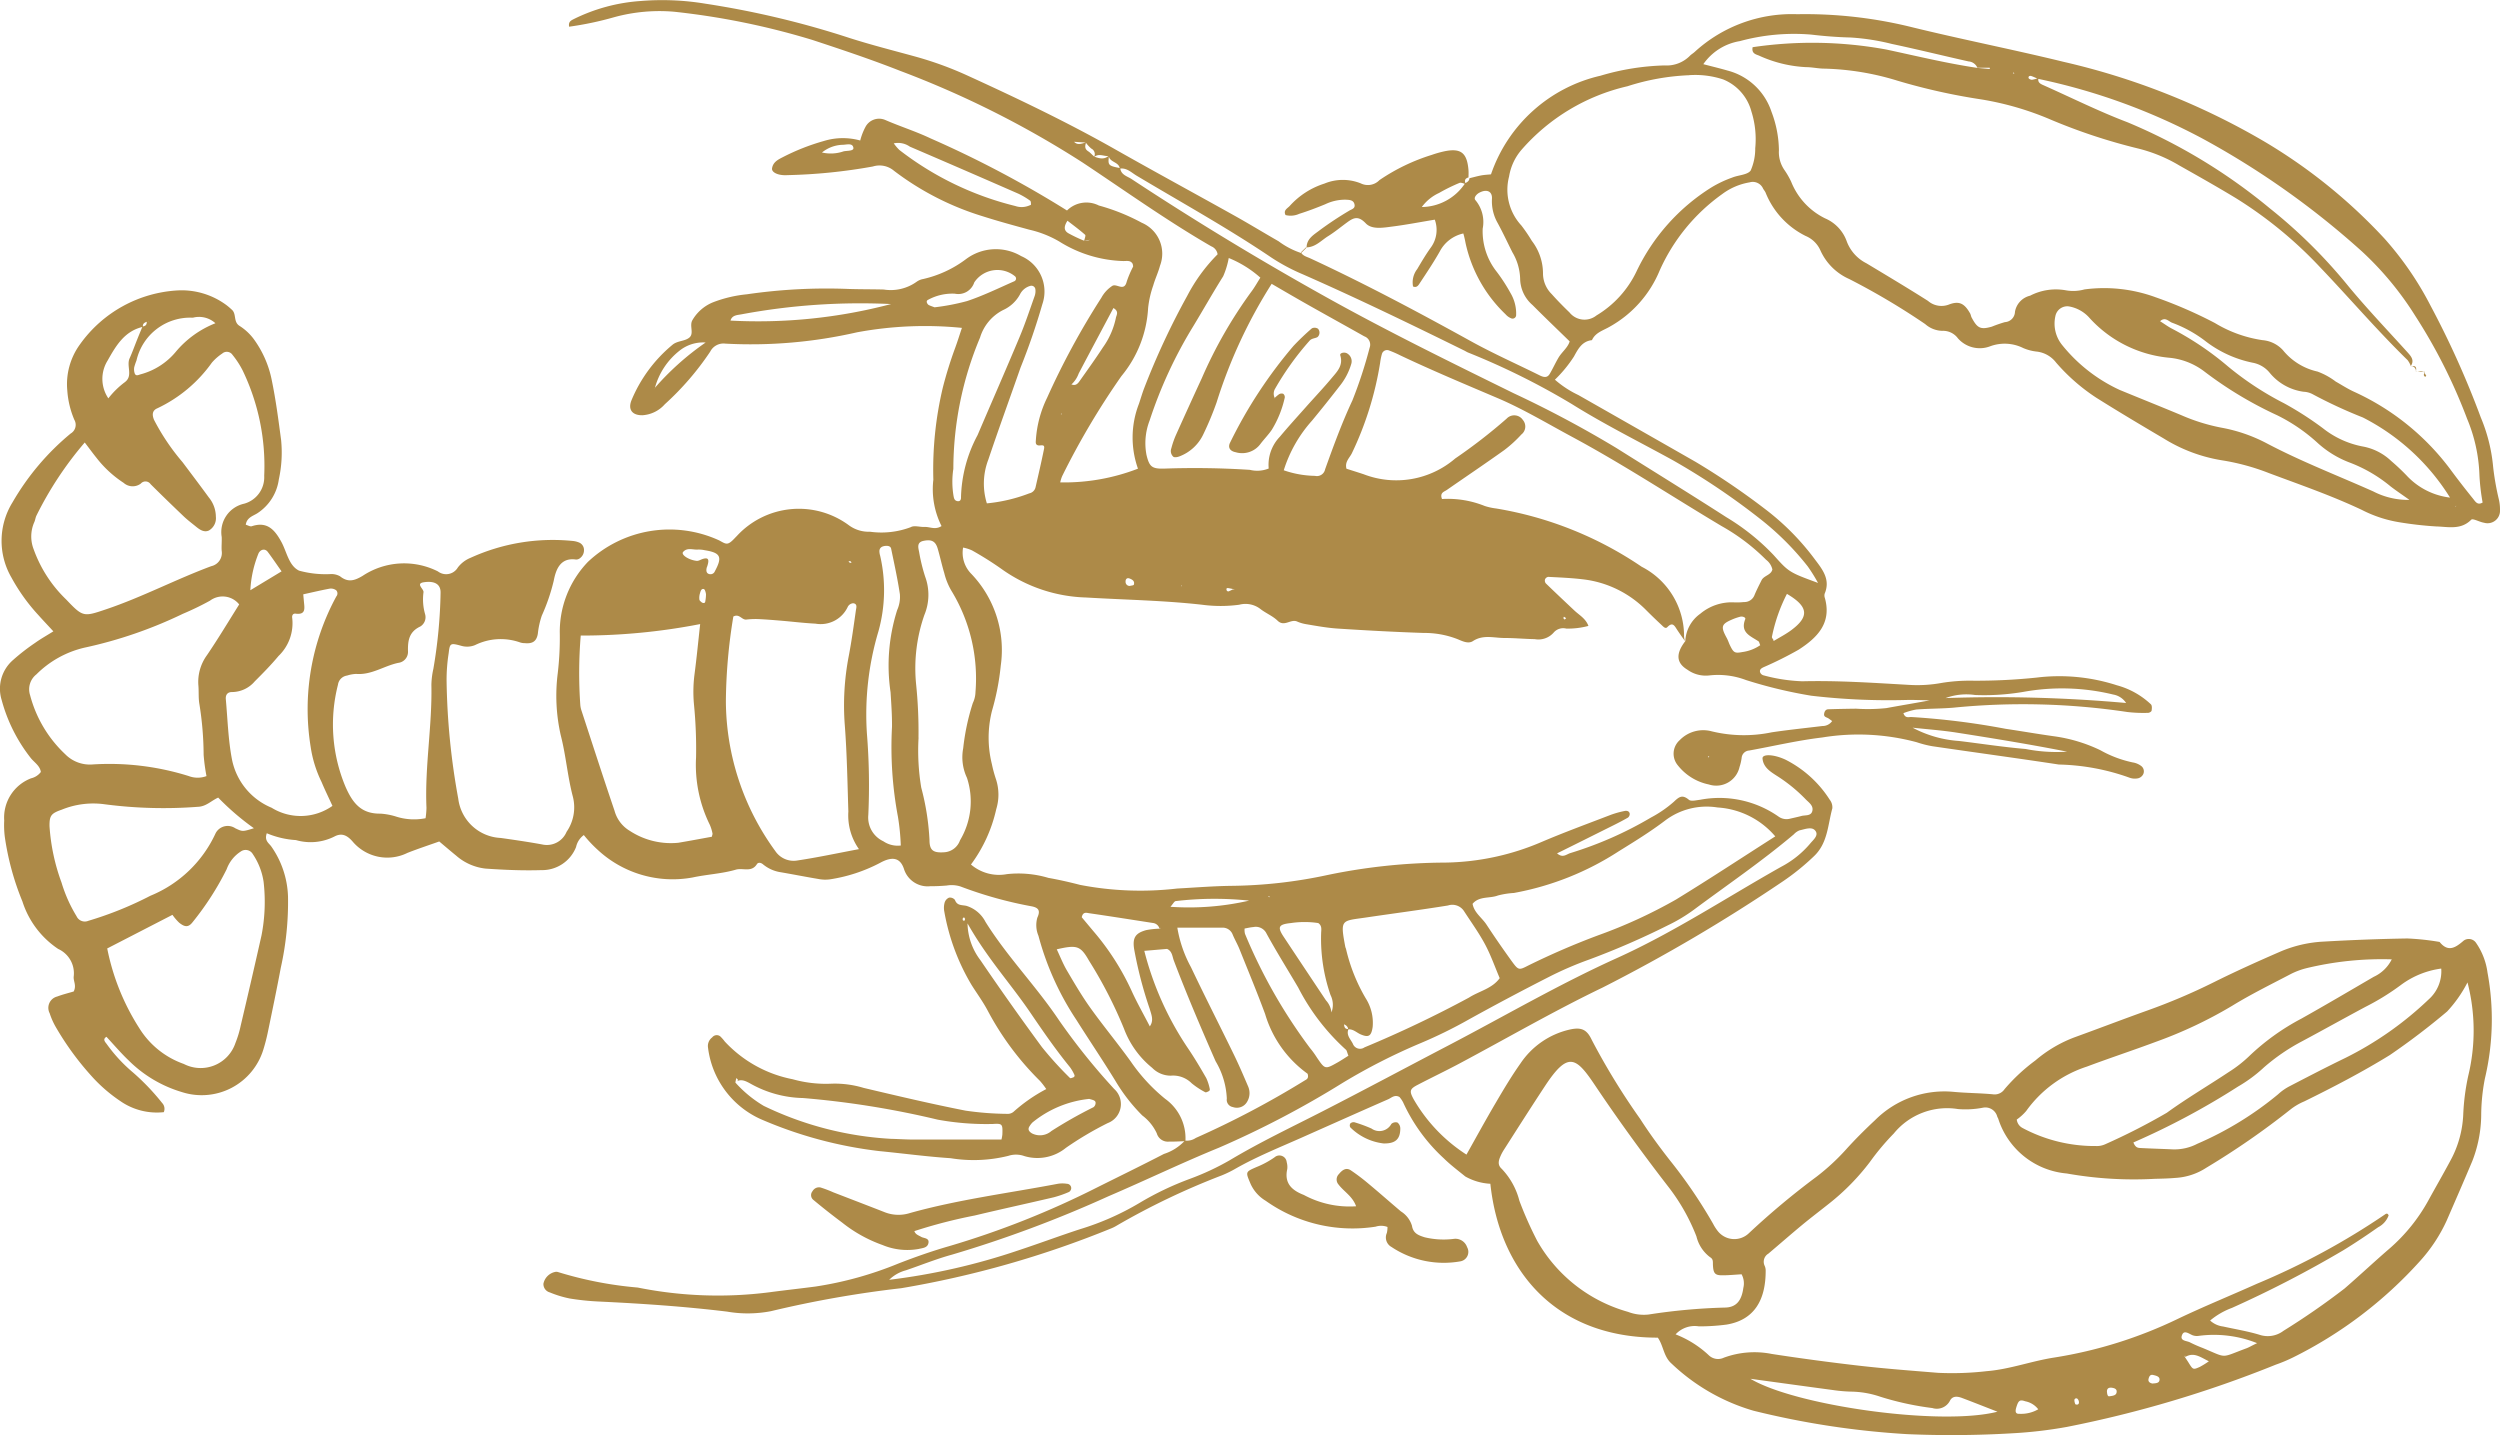<svg xmlns="http://www.w3.org/2000/svg" xmlns:xlink="http://www.w3.org/1999/xlink" width="93.61" height="53.74" viewBox="0 0 93.61 53.74">
  <defs>
    <clipPath id="clip-path">
      <rect id="Rectangle_8500" data-name="Rectangle 8500" width="53.74" height="93.61" fill="#ad8a48"/>
    </clipPath>
  </defs>
  <g id="Group_1331" data-name="Group 1331" transform="translate(93.61) rotate(90)">
    <g id="Group_1328" data-name="Group 1328" clip-path="url(#clip-path)">
      <path id="Path_8630" data-name="Path 8630" d="M42.73,49.223c.006.2.02.406.016.608a.431.431,0,0,1-.309.464,1.764,1.764,0,0,0-.669.543,6.593,6.593,0,0,1-1.3,1.009c-.766.47-1.512.974-2.272,1.454a10.628,10.628,0,0,1-3.156,1.425,1.026,1.026,0,0,1-.679.042c-.257-.119-.369-.053-.422.2a15.267,15.267,0,0,1-.746,2.678,1.093,1.093,0,0,0-.035.514c.016.2.028.4.024.605a.929.929,0,0,1-.655,1c-.425.146-.46.448-.221.886a5.95,5.95,0,0,1,.621,1.887,1.336,1.336,0,0,1-.015.432c-.081.486-.178.969-.26,1.455a1.358,1.358,0,0,1-.294.622c-.066.084-.069.179,0,.222.32.2.13.527.205.786.155.532.177,1.088.294,1.625a4.123,4.123,0,0,1-1.028,3.541,4.758,4.758,0,0,1-.561.528.744.744,0,0,0,.446.29,1.365,1.365,0,0,1,.867,1.3c.022.695-.009,1.393-.057,2.087a2,2,0,0,1-.483,1.1c-.162.2-.334.4-.533.637.138.386.271.793.428,1.191a1.7,1.7,0,0,1-.432,2.058c-.226.2-.329.4-.18.679a1.975,1.975,0,0,1,.132,1.438A3.312,3.312,0,0,1,31.2,83.62c.279.1.371-.08.492-.166a3.451,3.451,0,0,1,1.868-.628,11.294,11.294,0,0,1,2.676.27c.8.149,1.59.315,2.384.479a6.887,6.887,0,0,1,.673.172,2.414,2.414,0,0,1,1.6,3.048,4.739,4.739,0,0,1-1.188,2c-.277.291-.586.552-.883.829.092.154.194.048.266-.006a5.807,5.807,0,0,0,1.08-1,8.638,8.638,0,0,1,1.133-1.08.315.315,0,0,1,.343-.061,2.4,2.4,0,0,1-.418,1.632,5.756,5.756,0,0,1-.974,1.11A10.721,10.721,0,0,1,38.493,91.5a2.678,2.678,0,0,1-.552.25.437.437,0,0,1-.627-.281c-.08-.213-.134-.436-.189-.618-.222-.114-.383.014-.552,0a1,1,0,0,0-1.041.581,3.369,3.369,0,0,1-1.777,1.338,10.141,10.141,0,0,1-2.426.661,3.552,3.552,0,0,1-.608.021,1.572,1.572,0,0,1-1.578-1.006.643.643,0,0,0-.237-.366c-.24.035-.361.254-.537.389a6.04,6.04,0,0,1-2.162,1.08,1.422,1.422,0,0,1-1.5-.435,7.889,7.889,0,0,1-.638-.823c-.148-.207-.274-.432-.429-.679-.218.2-.406.38-.6.553a7.018,7.018,0,0,1-1.41,1.014,2.74,2.74,0,0,1-2.819-.037,9.5,9.5,0,0,1-2.578-2.178.376.376,0,0,0-.515-.137,3.388,3.388,0,0,1-1.093.263,2.529,2.529,0,0,1-1.724-.47,4.824,4.824,0,0,1-2.028-3.688,2.817,2.817,0,0,1,.551-1.8,2.41,2.41,0,0,1,.17-.2c.157-.186.456-.051.607-.289a2,2,0,0,1,.464-.511,3.887,3.887,0,0,1,1.581-.7c.736-.152,1.485-.249,2.231-.348a4.707,4.707,0,0,1,1.47.085,1.8,1.8,0,0,1,1.276.812c.1.161.157.388.425.426.02-.075.077-.163.056-.226-.19-.573.131-.856.575-1.1.377-.21.9-.28,1.088-.669a3.731,3.731,0,0,0,.128-1.2.658.658,0,0,1,.082-.332c.236-.295.175-.53-.012-.844a2.813,2.813,0,0,1-.17-2.822.507.507,0,0,0-.146-.747,1.137,1.137,0,0,1-.363-.478,7.425,7.425,0,0,1-.631-3.818.787.787,0,0,1,.062-.25.3.3,0,0,1,.274-.178.369.369,0,0,1,.3.138.236.236,0,0,1,.061.158c-.091.614.42.764.793.837a7.187,7.187,0,0,1,1.307.447,3.105,3.105,0,0,0,.676.148c.288.047.383.2.354.493a.546.546,0,0,1-.027.172,2.176,2.176,0,0,0,.1,1.687.779.779,0,0,1,.031.5c-.119.428-.106.442.274.487a6.455,6.455,0,0,0,1.038.078,26.378,26.378,0,0,0,4.408-.437,1.679,1.679,0,0,0,1.47-1.587c.073-.517.148-1.033.242-1.546a.8.8,0,0,0-.471-.923,1.614,1.614,0,0,0-1.31-.237c-.753.2-1.543.259-2.3.454a6.685,6.685,0,0,1-2.333.113,11.4,11.4,0,0,0-1.476-.076,3.778,3.778,0,0,1-2.691-1.055,4.453,4.453,0,0,1-.8-4.918c.147-.266.2-.312-.1-.591-.021-.02-.042-.04-.062-.061a3.153,3.153,0,0,1-.414-4.19,1.249,1.249,0,0,0,.249-.8,3.109,3.109,0,0,0-.171-1.527c-.075-.129,0-.341-.008-.514-.01-.2.121-.4-.033-.638a3.075,3.075,0,0,1-1.734.307,13.307,13.307,0,0,1-3.451-.355,15.235,15.235,0,0,1-1.491-.464c-.238-.088-.481-.162-.745-.251a13.952,13.952,0,0,0,.166,3.928,17.814,17.814,0,0,1,.424,4.927.557.557,0,0,0,.3.57,10.6,10.6,0,0,1,1.97,1.7,1.217,1.217,0,0,1,.411.837c.007.369-.2.552-.554.413a5.355,5.355,0,0,1-2.079-1.532c-.159-.184-.132-.456-.268-.629-.156-.2-.442,0-.656-.121a1.572,1.572,0,0,1-.671-.772,4.771,4.771,0,0,1-.3-1.266,20.687,20.687,0,0,1-.2-3.821c.014-.435.009-.871.021-1.306a1.669,1.669,0,0,0-.293-1.236.6.6,0,0,1-.1-.24A4.217,4.217,0,0,0,9.7,57.435a1.864,1.864,0,0,1-.111-2.061,1.444,1.444,0,0,1,1.8-.794,24.66,24.66,0,0,1,2.381.819c1.146.4,2.29.818,3.442,1.205a2.505,2.505,0,0,0,1.636.054,5.984,5.984,0,0,0-.375-1.589.3.3,0,0,0-.231-.235c-.479-.109-.958-.222-1.44-.318-.186-.037-.11.12-.124.212-.019.118-.122.1-.2.095a4.223,4.223,0,0,1-1.587-.422,28.626,28.626,0,0,1-3.743-2.031,1.239,1.239,0,0,1-.444-.409c-.1-.166.232-.445-.159-.54a3.8,3.8,0,0,1-.557-.237c-.023-.009-.056.006-.1.011-.157.078-.108.239-.114.37a4.76,4.76,0,0,1-.733,2.385A3.959,3.959,0,0,0,8.6,55.07c-.16.586-.32,1.174-.505,1.753a10.574,10.574,0,0,1-1.7,3.312.839.839,0,0,0-.161.791,20.386,20.386,0,0,1,.324,3.2c.023.357-.11.6-.255.575-.234-.036-.327-.225-.417-.4a8.209,8.209,0,0,1-.605-1.534,2.427,2.427,0,0,1-.02-1.367,2.272,2.272,0,0,1-.506-.195.578.578,0,0,1-.26-.748c.242-.558.426-1.143.687-1.692a39.834,39.834,0,0,1,2.7-5.108,1.031,1.031,0,0,1-.187-1.192,7.592,7.592,0,0,1,.647-1.61,1.257,1.257,0,0,1,1.608-.68c.251.066.489.182.739.253a3.7,3.7,0,0,0,.846.192,4.367,4.367,0,0,1,2.548,1,28.621,28.621,0,0,0,3.736,2.214,1.227,1.227,0,0,0,.244.077A7.658,7.658,0,0,0,17.549,51a3.486,3.486,0,0,1-2.427-.036c-.192-.065-.388-.121-.577-.193a27.769,27.769,0,0,1-3.464-1.614,6.369,6.369,0,0,1-1.559-1.139.384.384,0,0,0-.3.24c-.96,1.66-2.076,3.218-3.135,4.813A36.221,36.221,0,0,0,2.655,59.9c-.425,1.078-.793,2.179-1.156,3.28a27.906,27.906,0,0,0-1.06,5.191,6.413,6.413,0,0,0,.205,2.242A12.288,12.288,0,0,1,1,72.3c-.188.033-.232-.072-.285-.173a6.666,6.666,0,0,1-.677-2.5,9.885,9.885,0,0,1,.1-2.428,33.683,33.683,0,0,1,1.288-5.409c.255-.8.462-1.616.685-2.427a13.017,13.017,0,0,1,.71-1.961c.868-1.9,1.767-3.783,2.8-5.6.829-1.464,1.631-2.943,2.452-4.412.311-.557.643-1.1.961-1.655a2.966,2.966,0,0,0,.44-.843l-.028.009c.141-.077.169-.228.229-.356.951-2.05,2.013-4.042,3.106-6.02.461-.835.849-1.71,1.274-2.566.071-.143.106-.279-.052-.375-.2-.119-.41-.212-.608-.329-.217-.128-.377-.351-.612-.42-.473.485-.91.943-1.36,1.39a1.328,1.328,0,0,1-.993.465,2.043,2.043,0,0,0-.987.292c-.363.181-.73.353-1.086.546a1.647,1.647,0,0,1-.912.217c-.286-.018-.382.2-.221.488.053.094.19.216.279.124a1.276,1.276,0,0,1,1.058-.265,2.438,2.438,0,0,0,1.616-.526,6.444,6.444,0,0,1,.8-.518,1.505,1.505,0,0,1,.832-.208.133.133,0,0,1,.109.188.554.554,0,0,1-.15.208,5.214,5.214,0,0,1-2.679,1.5,3.444,3.444,0,0,0-.347.081,1.314,1.314,0,0,0,.674.882c.4.226.787.485,1.173.74.081.053.2.113.138.261a.814.814,0,0,1-.651-.156c-.274-.162-.549-.324-.806-.509a1.118,1.118,0,0,0-1.045-.149c.091.551.19,1.061.256,1.576.044.344.126.774-.116,1.006-.3.285-.213.462-.034.706s.357.459.508.7c.162.265.425.483.424.832l.01-.02c-.344,0-.491-.287-.659-.5A12.965,12.965,0,0,1,7.895,43.1c-.059-.094-.082-.234-.227-.211-.189.031-.184.205-.191.341a1.722,1.722,0,0,0,.17.756c.133.321.256.646.36.977a.776.776,0,0,1,.046.511c-.18.093-.249-.071-.341-.156a2.948,2.948,0,0,1-.838-1.3,1.8,1.8,0,0,1-.008-1.36.6.6,0,0,0-.122-.7A7.326,7.326,0,0,1,5.8,40a4,4,0,0,1-.14-.5c-.117-.6.07-.827.724-.877.086-.006.173,0,.26,0,.038.139.125.163.247.1-.016.081-.068.178-.041.241a6.621,6.621,0,0,0,.376.763,1.651,1.651,0,0,0,.526.645,1.971,1.971,0,0,0-.889-1.621c-.043-.078-.083-.158-.19-.162-.032-.139-.072-.277-.1-.417s-.032-.274-.045-.391a5.674,5.674,0,0,1-3.693-4.1,9.2,9.2,0,0,1-.385-2.4,1.223,1.223,0,0,0-.353-.94c-.063-.059-.105-.139-.165-.2a5.39,5.39,0,0,1-1.4-3.828A16.619,16.619,0,0,1,1,22.093c.472-1.913.849-3.85,1.318-5.763A26.6,26.6,0,0,1,5.289,8.842,20.071,20.071,0,0,1,8.939,4.32a12.047,12.047,0,0,1,2.5-1.716A33.848,33.848,0,0,1,15.637.717a6.2,6.2,0,0,1,1.845-.46,9.991,9.991,0,0,0,1.2-.21A1.651,1.651,0,0,1,19.1,0,.467.467,0,0,1,19.573.6c-.025.166-.173.418-.113.477.395.391.263.869.252,1.314a13.343,13.343,0,0,1-.157,1.38,4.726,4.726,0,0,1-.461,1.4c-.534,1.129-.941,2.308-1.377,3.475a8.414,8.414,0,0,0-.48,1.759,5.906,5.906,0,0,1-.818,2.186c-.5.848-1.007,1.7-1.53,2.531a7.166,7.166,0,0,1-1.313,1.5,1.067,1.067,0,0,0-.412.731,1.732,1.732,0,0,1-.132.5,1.563,1.563,0,0,0-.063,1.244,1.088,1.088,0,0,1-.3,1.2.691.691,0,0,0-.281.591,1,1,0,0,1-.254.636,26.436,26.436,0,0,0-1.685,2.841,2.123,2.123,0,0,1-1.076,1.083A1.044,1.044,0,0,0,8.835,26a3.094,3.094,0,0,1-1.624,1.5c-.053.023-.1.066-.147.092a.422.422,0,0,0-.236.505,2.365,2.365,0,0,0,.441,1.029,7.03,7.03,0,0,0,2.861,2.34,4.273,4.273,0,0,1,2.1,1.865c.144.243.216.539.507.67.04.372.334.521.611.673a4.85,4.85,0,0,1,.869.714,3.78,3.78,0,0,0,.576-.88q1.247-2.193,2.5-4.386a27.382,27.382,0,0,1,1.758-2.591,9.378,9.378,0,0,1,1.913-1.891c.372-.283.749-.573,1.267-.352a.285.285,0,0,0,.169-.011c.941-.258,1.485.3,1.926.983a13.689,13.689,0,0,1,.66,1.322c.038.076.091.161.2.117a.188.188,0,0,0,.1-.117,6.387,6.387,0,0,0,.224-1.459c-.033-1.336.059-2.667.135-4a5.027,5.027,0,0,0-.073-1.212,6.423,6.423,0,0,1-.084-1.125,21.746,21.746,0,0,0-.116-2.432,6.991,6.991,0,0,1,.288-3.009,2.994,2.994,0,0,1,.715-1.276c.046-.044.159-.036.236-.023.035.006.081.085.081.13a5.114,5.114,0,0,1-.032.781,26.325,26.325,0,0,0-.162,6.507c.039.462.033.928.069,1.391a2.517,2.517,0,0,0,.137.484c.2-.068.142-.2.144-.289a27.984,27.984,0,0,1,.441-3.537c.09-.6.194-1.2.279-1.806a5.8,5.8,0,0,1,.522-1.741,4.243,4.243,0,0,0,.458-1.213.711.711,0,0,1,.132-.316.251.251,0,0,1,.313-.076.3.3,0,0,1,.148.183.588.588,0,0,1-.025.34,8.327,8.327,0,0,0-.489,2.635c-.24,1.576-.453,3.156-.685,4.733a3.879,3.879,0,0,1-.15.589,8.4,8.4,0,0,0-.178,3.537c.109.919.324,1.826.489,2.739a.3.3,0,0,0,.278.279,1.888,1.888,0,0,1,.338.079.893.893,0,0,1,.655,1.148,1.987,1.987,0,0,1-.716,1.162.678.678,0,0,1-.941-.067,1.227,1.227,0,0,1-.332-1.206,5.1,5.1,0,0,0,.036-2.241c-.094-.631-.159-1.266-.236-1.9a.435.435,0,0,0-.186-.364c-.033.046-.068.091-.1.139-.044.068-.049.179-.168.162-.088-.013-.17-.054-.173-.157-.011-.347-.018-.695-.022-1.042a6.755,6.755,0,0,0-.021-1.128c-.1-.539-.187-1.078-.291-1.627-.005.29-.02.58-.014.87a24.937,24.937,0,0,1-.159,3.562,17.364,17.364,0,0,1-.588,2.449A2.943,2.943,0,0,0,25.29,29.6a1.171,1.171,0,0,1-.213.826c-.253.42-.6.443-1.071.079a1.326,1.326,0,0,1-1.023-.558,1.834,1.834,0,0,1-.427-1.288,2.414,2.414,0,0,0-.013-.348.405.405,0,0,0-.27-.4c-.185-.078-.365-.17-.545-.26s-.192-.357-.405-.406a.627.627,0,0,0-.364.237A7.57,7.57,0,0,0,19.7,29.144c-1.115,1.869-2.314,3.687-3.345,5.605-.494.919-1.036,1.819-1.444,2.775-.523,1.227-1.036,2.457-1.608,3.662a3.918,3.918,0,0,0-.175.4.2.2,0,0,0,.124.279,2.265,2.265,0,0,0,.339.068,12.313,12.313,0,0,1,3.385,1.06c.174.087.317.269.575.2.066-.205.134-.425.206-.642a3.39,3.39,0,0,0-.59-3.431,20.166,20.166,0,0,0-1.491-1.924.389.389,0,0,1,.05-.609.377.377,0,0,1,.543.057,4.72,4.72,0,0,1,.585.641c.506.708.992,1.431,1.488,2.145.072.1.1.278.343.186a3.7,3.7,0,0,1,.261-1.6,2.23,2.23,0,0,0,.093-.424,13.654,13.654,0,0,1,2.182-5.452,2.912,2.912,0,0,1,2.617-1.588.691.691,0,0,0,.17-.037c-.141.1-.28.2-.424.295s-.314.166-.1.37c.076.073-.03.158-.085.218-.177.191-.359.379-.544.564a3.968,3.968,0,0,0-1.163,2.378c-.052.431-.069.866-.092,1.3a.162.162,0,0,0,.093.118.169.169,0,0,0,.149-.028c.343-.353.68-.712,1.018-1.071.174-.185.3-.425.577-.526a2.949,2.949,0,0,1,.1.829.47.47,0,0,0,.151.474.759.759,0,0,1,.244.707c-.006.377-.043.754-.043,1.131,0,.4-.136.8.116,1.184.116.177,0,.4-.076.584A3.415,3.415,0,0,0,23.7,40.3c-.035,1.072-.094,2.144-.163,3.215-.026.4-.1.8-.167,1.2a1.392,1.392,0,0,1-.1.331c-.1.237.215.474-.029.726-.178.184-.28.441-.44.646a.913.913,0,0,0-.157.791,5.255,5.255,0,0,1,0,1.389c-.163,1.443-.184,2.895-.271,4.342A5.714,5.714,0,0,1,21.3,56.116a12.555,12.555,0,0,0-.692,1.1,1.521,1.521,0,0,0-.105.332,1.122,1.122,0,0,0,.988-.311,4.127,4.127,0,0,1,3.428-1.1,9.338,9.338,0,0,1,1.7.33,4.089,4.089,0,0,0,1.98.006,4.959,4.959,0,0,0,.587-.159,1.852,1.852,0,0,1,1.11-.008,5.476,5.476,0,0,1,2.075.947,1.613,1.613,0,0,0,.36-1.347,3.917,3.917,0,0,1,.14-1.55c.071-.4.162-.8.263-1.189a11.909,11.909,0,0,0,.136-3.637c-.036-.666-.09-1.332-.1-2a17.888,17.888,0,0,0-.406-3.627,22.04,22.04,0,0,1-.465-4.4,9.468,9.468,0,0,0-.779-3.632c-.363-.853-.682-1.725-1.015-2.591a3.446,3.446,0,0,1-.138-.5c-.018-.081,0-.176.1-.193a.175.175,0,0,1,.147.065c.1.174.194.354.284.535.349.7.7,1.4,1.055,2.12.191-.216.031-.355-.011-.5a13.9,13.9,0,0,0-1.331-3.017,4.387,4.387,0,0,0-.59-.856c-.19-.2-.277-.321-.074-.563.068-.082.016-.277,0-.417A3.859,3.859,0,0,1,30.586,27a.509.509,0,0,0,.07-.411c-.033-.141-.063-.284-.1-.423-.045-.155.015-.384-.213-.422-.191-.031-.3.147-.423.263a5.859,5.859,0,0,0-.875,1.079c-.152.236-.316.5-.643.528-.174.015-.166-.41.042-.858a4.223,4.223,0,0,1,1.5-1.658A.46.46,0,0,1,30.267,25c.627.173,1.319.169,1.812.708a8.811,8.811,0,0,1,.927,1.15A62.858,62.858,0,0,1,36.977,33.6c.879,1.828,1.9,3.586,2.855,5.379.272.512.522,1.036.79,1.55.156.3.234.315.543.146A6.066,6.066,0,0,0,43.233,38.7c-.649-.365-1.3-.72-1.945-1.1-.5-.293-1-.591-1.472-.925a3.031,3.031,0,0,1-1.26-1.819c-.105-.45-.018-.662.386-.85A25.622,25.622,0,0,0,41.9,32.193c.537-.344,1.053-.724,1.555-1.117a18.4,18.4,0,0,1,2.372-1.613,1.668,1.668,0,0,0,.29-.19.788.788,0,0,0,.056-1.152,29.055,29.055,0,0,1-2.119-2.538,8.184,8.184,0,0,0-1-1.084c-.388-.349-.758-.721-1.112-1.1a3.669,3.669,0,0,1-1.059-2.935c.046-.487.046-.979.091-1.467a.446.446,0,0,0-.191-.445A6.849,6.849,0,0,1,39.71,17.4a4.921,4.921,0,0,1-.878-1.493c-.326-.9-.669-1.792-.991-2.693a22.669,22.669,0,0,0-1.053-2.48c-.414-.83-.795-1.676-1.164-2.527a4.7,4.7,0,0,1-.367-1.606c-.06-1.043-.1-2.087-.117-3.131a9.524,9.524,0,0,1,.13-1.208c.41-.33.2-.612-.055-.91A.328.328,0,0,1,35.3.9,2.534,2.534,0,0,1,36.422.467a9.6,9.6,0,0,1,3.969.1,7.345,7.345,0,0,0,1.379.137,4.853,4.853,0,0,1,1.7.331c.748.314,1.491.639,2.235.962a5.91,5.91,0,0,1,1.516,1,15.87,15.87,0,0,1,3.607,4.753A5.823,5.823,0,0,1,51.1,8.4a43.136,43.136,0,0,1,2.33,7.82,16.523,16.523,0,0,1,.24,2.072A38.363,38.363,0,0,1,53.7,22.2a31.524,31.524,0,0,1-.877,5.753,7.477,7.477,0,0,1-1.761,3.063c-.265.307-.676.305-.975.519.005,3.8-2.48,5.921-5.762,6.27a2.123,2.123,0,0,1-.274.94c-.22.27-.43.551-.675.8a6.519,6.519,0,0,1-2.1,1.527,1.043,1.043,0,0,0-.2.136c-.1.177.029.3.082.416.476,1.088.961,2.171,1.443,3.256.365.821.7,1.655,1.143,2.44a4.084,4.084,0,0,1,.269.546,27.268,27.268,0,0,0,1.872,3.918,1.444,1.444,0,0,1,.117.233,37.092,37.092,0,0,1,2.233,7.844,40.9,40.9,0,0,0,.86,4.879,4.544,4.544,0,0,1,.017,1.647c-.192,1.583-.3,3.173-.376,4.766a9.476,9.476,0,0,1-.115,1.124,4.016,4.016,0,0,1-.228.746.324.324,0,0,1-.325.239.565.565,0,0,1-.447-.468.248.248,0,0,1,.012-.086,14.174,14.174,0,0,0,.578-2.978,15.192,15.192,0,0,0,.176-4.938c-.077-.575-.139-1.151-.215-1.726a13.442,13.442,0,0,0-.859-3.092c-.241-.621-.464-1.251-.648-1.89a32.764,32.764,0,0,0-2.21-5.569c-.414-.83-.821-1.664-1.247-2.488a1.827,1.827,0,0,0-.5-.785.6.6,0,0,0-.1-.41,34.18,34.18,0,0,0-2.148-4.072c-.042-.069-.072-.167-.254-.112a4.242,4.242,0,0,1-2.237,1.591c-.813.3-1.616.634-2.422.957-.188.075-.364.179-.551.257a.4.4,0,0,0-.26.406c0,.548,0,1.1,0,1.667a4.675,4.675,0,0,0,1.48-.511c1.1-.522,2.182-1.076,3.276-1.608.39-.19.789-.361,1.187-.531a.626.626,0,0,1,.584.042.44.44,0,0,1,.19.527.275.275,0,0,1-.316.228,2.973,2.973,0,0,0-1.4.42c-1.246.547-2.5,1.082-3.769,1.564-.152.058-.352.059-.437.254.024.279.048.562.073.852a11.657,11.657,0,0,0,3.653-1.639c.359-.243.733-.465,1.11-.681a1.8,1.8,0,0,1,.411-.132.082.082,0,0,1,.073.024c.024.046.063.115.046.146a2.871,2.871,0,0,1-.334.507.982.982,0,0,0-.286.78.971.971,0,0,1-.293.7,3.433,3.433,0,0,1-1.465,1.055,16.465,16.465,0,0,0-2.546,1.309c-.563.321-.6.45-.427,1.209.266-.126.537-.231.785-.376.474-.278.951-.557,1.4-.877.684-.489,1.332-1.027,2.015-1.518a6.643,6.643,0,0,0,1.4-1.29,1.815,1.815,0,0,1,1.571-.758M12.039,88.093c.036.094.073.186.2.165.156.692.713,1.013,1.261,1.322a1.3,1.3,0,0,0,1.416-.027,3.235,3.235,0,0,1-.608-.62c-.237-.315-.6-.047-.89-.176-.236-.106-.481-.193-.722-.29-.158-.063-.315-.129-.472-.194-.011-.141-.1-.173-.22-.151l-.06-.036c.016-.016.033-.046.049-.045.116,0-.029-.041.043.051M38.346,43.316c-.012.054-.035.055-.066,0a.343.343,0,0,1,.041-.028c.107-.012.221-.016.208-.173.229.1.381-.078.556-.162a.287.287,0,0,0,.133-.434,43.063,43.063,0,0,0-1.864-3.914c-.245-.382-.332-.864-.728-1.15-.423.18-.861.332-1.265.548-.432.231-.832.521-1.244.788a.521.521,0,0,0-.212.6c.166,1.028.3,2.061.453,3.091.131.9.051.952,1.095.755.028-.005.054-.022.082-.028a6.563,6.563,0,0,0,1.844-.736,1.712,1.712,0,0,1,1.075-.261c.336.05.406.144.28.444-.066.157-.209.283-.19.474-.114.008-.164.087-.2.181M18.88,1.639c.007-.061.055-.068.061-.011.011.114.057-.032-.044.029l-.242.2a8.255,8.255,0,0,0-3.023,3.278,17.711,17.711,0,0,1-.875,1.887.787.787,0,0,0-.088.331,1.983,1.983,0,0,1-.7,1.262,1.073,1.073,0,0,0-.388.648,4.3,4.3,0,0,1-.834,1.8,4.737,4.737,0,0,0-.663,1.216c-.045.123-.234.257-.056.449.1-.161.205-.3.283-.453a11.306,11.306,0,0,1,1.406-2.085,11.469,11.469,0,0,0,1.381-2.1,12.285,12.285,0,0,1,.938-1.46,3.426,3.426,0,0,0,.681-1.484,2.084,2.084,0,0,1,.542-1.07c.171-.2.348-.389.536-.57a2.646,2.646,0,0,0,.84-1.662l.244-.2m3.1,47.7c0,.025.035.147-.037.019.066,0,.048.042.025.024-.089-.073-.026.067.012-.043M5.285,53.413c.179-.14.085-.309.05-.471.127.044.241.062.332-.081.053-.085.14-.149.2-.23.068-.19.12-.379-.047-.549.369.051.388.034.475-.418.247-.025.3-.249.4-.41q2.371-3.6,4.465-7.364c1.269-2.28,2.417-4.625,3.569-6.967a41.379,41.379,0,0,1,2.045-3.835c.865-1.375,1.716-2.758,2.595-4.124A8.391,8.391,0,0,1,20.783,27.2c.641-.574.646-.58,1.044-1.664a6.106,6.106,0,0,0-.62.386,10.463,10.463,0,0,0-1.779,1.783,26.408,26.408,0,0,0-2.184,3.247c-.7,1.27-1.346,2.574-2.113,3.8A27.173,27.173,0,0,0,13.2,38.64c-.022.053-.055.1-.08.154-.985,2-1.96,4.012-2.858,6.056A7.25,7.25,0,0,1,9.647,46c-1.106,1.636-2.06,3.363-3.072,5.056-.116.193-.3.366-.261.626-.255.023-.23.374-.471.411.017.186-.121.386.05.559a.23.23,0,0,0-.329.094,1.241,1.241,0,0,1-.226.207c-.01.162-.02.323-.032.483.025-.04-.1.076-.021-.02m10.242.465c.006.065-.038.058-.024.017.039-.108-.075-.008.041,0,.05-.05.1-.045.1.019,0,.022-.066.077-.1.073-.062-.008-.069-.06-.024-.111m6.547-6.493c-.015.075-.031.15-.044.226s.025.091.094.061a.07.07,0,0,0,.027-.064c-.027-.07-.062-.137-.094-.2l.043.024ZM9.024,53.016c-.08-.015-.2-.069-.232-.038-.186.209-.352.437-.527.662.189.121.353.157.465-.028A5.173,5.173,0,0,0,9.02,53,.45.45,0,0,0,9,52.852c-.052-.1.094-.064-.02-.04l.043.205M50.8,11.807c.07-.046.139-.093.209-.137.282-.174.287-.176.172-.433a3.328,3.328,0,0,0-.209-.336c-.159.325-.354.564-.16.886l-.067.006.054.014M14.541,69.093q.014.083-.02.011l.043.021a10.234,10.234,0,0,1-1.739-1.937,1.415,1.415,0,0,0,.3.97,2.662,2.662,0,0,0,1.419.935M14.408,53.5c0-.063.032-.1.089-.073s.054.07,0,.1-.088.01-.1-.05c.052-.132-.019-.216-.117-.284-.424-.3-.84-.6-1.275-.883a2.908,2.908,0,0,0-1.1-.483c-.1-.016-.241-.134-.371.092.83.44,1.638.873,2.45,1.3a1.028,1.028,0,0,1,.419.281m9.584-26.321-.033.047L24,27.193c-.135-.222-.254-.455-.409-.662-.506-.677-.881-.635-1.354.169a6.169,6.169,0,0,0,1.608.562c.042.008.1-.053.146-.08M37.921,43.759a.811.811,0,0,0-.663.031,6.446,6.446,0,0,1-2.295.352c-.137,0-.29-.05-.4.107a3.448,3.448,0,0,0,0,1.024c.049.467.146.515.516.27q1.19-.789,2.378-1.582a.8.8,0,0,1,.461-.208l0,.006m.517,6.8c-.22-.16-.429-.066-.654,0a15.27,15.27,0,0,1-2.253.586c-.418.062-.588-.05-.7-.45a3.115,3.115,0,0,1-.055-.515l-.033-.039.027.054a.288.288,0,0,0-.207.246c-.123.795-.25,1.589-.365,2.385-.013.091-.069.234.151.279l.5-.418a9.56,9.56,0,0,1,2.238-1.441c.467-.211.914-.468,1.368-.7l-.015.013M2.535,19.57A.389.389,0,0,0,2.3,19.9c-.215.96-.452,1.916-.656,2.878a8.371,8.371,0,0,0-.24,1.544c-.012.492-.051.985-.109,1.473a7.72,7.72,0,0,0,.245,2.669,2.076,2.076,0,0,0,.863,1.367c.082-.311.153-.613.24-.91a2.353,2.353,0,0,1,1.541-1.642A4.162,4.162,0,0,1,5.626,27a1.176,1.176,0,0,0,.731-.2,2.924,2.924,0,0,1,.451-.26,2.6,2.6,0,0,0,1.369-1.27,1.471,1.471,0,0,1,.867-.812,1.513,1.513,0,0,0,.816-.737c.463-.77.924-1.541,1.405-2.3a.774.774,0,0,0,.137-.79c-.151-.393-.025-.584.328-.787.049-.029.112-.034.162-.061.4-.213.459-.333.34-.753a5.069,5.069,0,0,1-.17-.491.4.4,0,0,0-.39-.378.75.75,0,0,1-.6-.566,2.1,2.1,0,0,1-.2-1.349,1.566,1.566,0,0,0-.035-.687,5.6,5.6,0,0,1,.29-2.653,16.724,16.724,0,0,1,.968-2.23,4.776,4.776,0,0,0,.642-1.785,1.165,1.165,0,0,1,.376-.764,2.31,2.31,0,0,0,.8-1.294,2.609,2.609,0,0,1,.374-.681c.128-.226.271-.445.379-.681A9.306,9.306,0,0,1,17.655,1.8c.349-.259.692-.527,1.03-.8.1-.079.244-.162.131-.349a7.943,7.943,0,0,1-1.025.119,5.96,5.96,0,0,0-2.106.46,20.319,20.319,0,0,0-3.869,1.95,11.785,11.785,0,0,0-2.4,1.988A31.036,31.036,0,0,0,5.2,11.119,23.069,23.069,0,0,0,2.951,17.3c-.033.079-.071.157-.1.238s.014.13.072.113c.033-.01.067-.087.063-.13a1.335,1.335,0,0,0-.064-.242c.139.038.2-.034.255-.152.469-1.058.992-2.1,1.4-3.176A21.061,21.061,0,0,1,7.8,8.62a19.22,19.22,0,0,1,2.933-2.957c.845-.7,1.644-1.463,2.459-2.2.162-.147.31-.266.525-.116l-.007-.009a.86.86,0,0,0-.225.122C12.373,4.6,11.155,5.639,10,6.743A15.621,15.621,0,0,0,7.413,9.9c-.421.695-.818,1.4-1.219,2.111a5.66,5.66,0,0,0-.629,1.522,21.461,21.461,0,0,1-1.09,3.3,11.178,11.178,0,0,0-.752,2.584,23.031,23.031,0,0,1-.7,3.139,10.073,10.073,0,0,0-.453,2.737c0,.231-.056.462-.056.694a4.8,4.8,0,0,1-.434,1.763c-.044.112-.078.283-.313.234a15.274,15.274,0,0,1,.089-5.012c.242-1.132.517-2.257.686-3.4q.021-.233.043-.466l-.049,0ZM36.782,1.215a4.813,4.813,0,0,1,1.092.765,26.316,26.316,0,0,1,1.632,2.145c.639,1.039,1.2,2.115,1.737,3.209a2.221,2.221,0,0,0,.308.521A29.279,29.279,0,0,1,43.727,11a2.354,2.354,0,0,1,.378,1.145c.023.26.029.522.035.783a14.334,14.334,0,0,1-.2,3.294,2.961,2.961,0,0,1-2.048,2.565c-.028.008-.052.028-.079.037a.461.461,0,0,0-.337.534,3.424,3.424,0,0,1,.052.934,2.577,2.577,0,0,0,.916,2.408,9.243,9.243,0,0,0,1.066.894,8.591,8.591,0,0,1,1.55,1.519c.271.34.534.688.811,1.023.352.424.715.839,1.071,1.26a.352.352,0,0,0,.453.139.424.424,0,0,1,.169-.039c1.1-.006,1.86.415,2.034,1.465a7.705,7.705,0,0,1,.066,1.038.973.973,0,0,0,.3.87,3.852,3.852,0,0,1,.785-1.246.5.5,0,0,0,.089-.559,3.309,3.309,0,0,1-.14-1.8q.251-1.633.44-3.275c.112-.979.186-1.963.266-2.945a11.259,11.259,0,0,0-.062-1.822c-.07-.871-.381-1.684-.512-2.543a16.584,16.584,0,0,0-1.454-4.631c-.461-.968-.866-1.963-1.305-2.941A26.99,26.99,0,0,0,45.469,4.3c-.041-.057-.033-.1.04-.13a.81.81,0,0,1,.443.391c.3.428.591.86.863,1.306a41.9,41.9,0,0,1,2.158,4.17,2.76,2.76,0,0,0,.473.817.876.876,0,0,0,.224-.489c.1-.453.175-.912.308-1.355a.972.972,0,0,0-.145-.9A27.485,27.485,0,0,0,48.247,5.82c-.494-.57-1.01-1.119-1.5-1.688a6.575,6.575,0,0,0-1.82-1.462c-.483-.265-.96-.541-1.444-.8a3.948,3.948,0,0,0-1.739-.493,8.438,8.438,0,0,1-1.462-.188,7.186,7.186,0,0,0-3.5.029M2.817,30.366a8.619,8.619,0,0,0,.413,2.307,7.494,7.494,0,0,0,2.375,3.962,2.03,2.03,0,0,0,1,.468,1.972,1.972,0,0,0,1.839-.46,6.091,6.091,0,0,1,.575-.391,2.007,2.007,0,0,1,1.211-.418,1.087,1.087,0,0,0,.781-.325c.238-.212.466-.436.687-.666a.719.719,0,0,0,.114-1.011,3.853,3.853,0,0,0-1.65-1.5,7.526,7.526,0,0,1-3.138-2.794,4.189,4.189,0,0,1-.372-.781c-.1-.237-.1-.581-.268-.7a2.025,2.025,0,0,0-.833-.17,3.438,3.438,0,0,0-1.376.143,1.79,1.79,0,0,0-1.2,1.055,3.334,3.334,0,0,0-.16,1.28m44.9-1.962c.013.244.04.5.037.746s-.08.309-.389.322c-.119.005-.215-.017-.288.106a1.369,1.369,0,0,1-.778.511,7.394,7.394,0,0,0-1.812,1.016c-1.259.976-2.546,1.91-3.873,2.8-1.042.7-1.241,1,.039,1.846.8.527,1.6,1.036,2.408,1.552a1.656,1.656,0,0,0,.228.122c.164.072.329.121.475-.041a2.7,2.7,0,0,1,1.2-.665,13.9,13.9,0,0,0,1.5-.667,5.665,5.665,0,0,0,2.659-3.4,1.641,1.641,0,0,0,.1-.77,22.388,22.388,0,0,1-.26-2.841c0-.45-.268-.644-.734-.707a.71.71,0,0,0-.521.07M16.568,90.436a13.172,13.172,0,0,0,2.741,1.811c.077.037.169.044.247.081a1.322,1.322,0,0,0,1.01.022,4.891,4.891,0,0,0,1.878-1.214c.666-.634.657-.65.37-1.5-.454-1.347-1.12-2.607-1.614-3.936a.507.507,0,0,0-.576-.391c-.173.012-.348-.009-.521,0a1.089,1.089,0,0,1-1.243-.842,1.025,1.025,0,0,0-1.042-.75,8.235,8.235,0,0,0-3.953.81,3.345,3.345,0,0,0-.579.378.258.258,0,0,0-.048.384,1.9,1.9,0,0,0,.34.387,5.258,5.258,0,0,1,1.71,2.042c.084.2.252.2.436.123a8.267,8.267,0,0,0,1.58-1.065c.44-.33.878-.662,1.323-.986a1.15,1.15,0,0,1,.721-.263.532.532,0,0,1,.515.259c.082.175-.022.335-.135.474-.128.157-.25.32-.389.467-.4.419-.8.833-1.211,1.245a.231.231,0,0,0-.02.366.509.509,0,0,1-.029.644A4.137,4.137,0,0,1,17.139,90c-.155.126-.318.244-.571.437M31.8,61.444a2.183,2.183,0,0,1-1.41.4c-1.073.034-2.147.051-3.216.132a9.756,9.756,0,0,1-2.6-.145c-.567-.109-1.141-.187-1.713-.268-.1-.014-.252-.071-.273.1a.251.251,0,0,0,.127.2,1.117,1.117,0,0,1,.637,1.212c-.022.434-.076.867-.112,1.3-.024.287-.047.575-.06.863a3.105,3.105,0,0,0,.019.429c.016.169-.234.262-.113.484a20.231,20.231,0,0,0,3.179.279,9.588,9.588,0,0,0,5.6-1.849.828.828,0,0,0,.354-.834c-.111-.74-.268-1.474-.424-2.3M17.612,45.533a3.727,3.727,0,0,0,.206-1.16.314.314,0,0,0-.244-.38c-.87-.312-1.736-.628-2.577-1.021a16.521,16.521,0,0,0-1.978-.647.33.33,0,0,0-.425.2c-.4.709-.791,1.419-1.191,2.127-.255.45-.517.9-.775,1.342a18.674,18.674,0,0,0,4.438,2.061,11.618,11.618,0,0,1,1.2.5,1.618,1.618,0,0,1,.814.87c.033.076.06.2.023.25a.288.288,0,0,1-.318.075,3.271,3.271,0,0,1-.49-.169q-1.07-.48-2.135-.972a16.853,16.853,0,0,1-3.239-1.855c-.159-.121-.337-.218-.524-.337a4.087,4.087,0,0,0-.736,1.184,3.053,3.053,0,0,1,.684.208c.613.386,1.245.741,1.865,1.117a16.636,16.636,0,0,0,3.54,1.639,2.345,2.345,0,0,0,1.283.116c.44-.106.524-.2.514-.651a32.073,32.073,0,0,1,.046-3.22,1.148,1.148,0,0,0-.05-.705,1.515,1.515,0,0,1-1.184-.413c-.379-.316-.743-.649-1.112-.976s-.727-.668-1.106-.983c-.235-.2-.467-.424-.835-.308-.095.03-.139-.171-.063-.272a.338.338,0,0,1,.38-.141,2.4,2.4,0,0,1,.841.443q.654.506,1.292,1.033a5.027,5.027,0,0,0,1.854,1.053M29.067,85.877a7.2,7.2,0,0,1-.8.108,12.371,12.371,0,0,0-1.9.158c-.226.041-.463.019-.694.038a1.7,1.7,0,0,1-1.141-.321c-.62-.421-1.264-.807-1.9-1.206a.792.792,0,0,0-.141,1.092,10.77,10.77,0,0,1,.492,1.016,16.424,16.424,0,0,1,1.268,3.685,3.754,3.754,0,0,0,1,1.8.711.711,0,0,0,.78.236,4.653,4.653,0,0,0,2.209-1.314,1.292,1.292,0,0,0,.384-1.027,9.927,9.927,0,0,1,.435-3.6.941.941,0,0,0,0-.667m-5.262-14.01a17.091,17.091,0,0,0,2.612.015.9.9,0,0,0,.17-.034c1.262-.413,2.525-.821,3.783-1.248a1.259,1.259,0,0,0,.746-.566,2.814,2.814,0,0,0,.449-1.818c-.071-.425-.152-.849-.226-1.259-.064-.013-.1-.03-.12-.024a1.536,1.536,0,0,0-.326.1,5.073,5.073,0,0,1-2.518.516,17.042,17.042,0,0,0-1.993.078,5.1,5.1,0,0,1-1.122-.02c-.619-.081-1.241-.141-1.884-.212a23.146,23.146,0,0,1,.43,4.476M41.923,18.094a.409.409,0,0,0,.314-.217,5.738,5.738,0,0,0,.675-2.753.756.756,0,0,0-.064-.336,23.946,23.946,0,0,0-1.18-2.31c-.543-.75-1.014-1.551-1.527-2.323a4.79,4.79,0,0,0-.585-.753A8.668,8.668,0,0,1,38.14,7.434c-.51-.909-1.04-1.807-1.565-2.708a1.409,1.409,0,0,0-.653-.673,12.032,12.032,0,0,0,.332,3.2,2.777,2.777,0,0,0,.211.568c.39.744.761,1.5,1.2,2.215A16.3,16.3,0,0,1,39,12.858c.324.867.614,1.748.939,2.615A4.5,4.5,0,0,0,41.6,17.741a1.858,1.858,0,0,1,.32.353m-6.4,71.5a8.629,8.629,0,0,0,2.979-1.2,3.215,3.215,0,0,0,1.339-1.665,1.374,1.374,0,0,0-.779-1.933,3.92,3.92,0,0,0-.661-.2q-1.69-.4-3.382-.78a6.581,6.581,0,0,0-1.991-.077,2.5,2.5,0,0,0-1.044.405.31.31,0,0,0-.1.446,1.324,1.324,0,0,0,.666.533,10.779,10.779,0,0,1,1.97,1.265c.208.156.212.292.031.515a1.933,1.933,0,0,1-.293.25l1.262,2.448m-4.2-62.464a3.088,3.088,0,0,0-1.082,2.161,2.578,2.578,0,0,0,.491,1.965c.419.552.785,1.146,1.15,1.736a10.731,10.731,0,0,1,1.56,3.924,3.057,3.057,0,0,0,.095.6c.119.312.014.7.312.948.335-.06.517-.35.778-.521q.689-.453,1.357-.936c.356-.259.358-.274.178-.622a28.3,28.3,0,0,1-1.135-2.626,18.519,18.519,0,0,0-1.339-2.913c-.754-1.233-1.551-2.441-2.364-3.715m-.674,50.538a3.225,3.225,0,0,0-.394-.035c-1.54.068-3.067-.217-4.606-.184a3.026,3.026,0,0,1-.6-.074,18.509,18.509,0,0,0-2.848-.27c-.293-.008-.459.187-.394.625.048.326.247,0,.372.014A2.006,2.006,0,0,0,23,77.692a.407.407,0,0,1,.458.179c.2.427.535.472.933.462a.413.413,0,0,1,.429.362c.11.533.461,1,.414,1.579a1.307,1.307,0,0,0,.062.341.4.4,0,0,0,.342.34,6.011,6.011,0,0,0,3.828-.285c.627-.275,1.01-.6,1-1.308a2.5,2.5,0,0,1,.115-.6,2.2,2.2,0,0,0,.054-1.1m-.771,7.776c.122.271.341.456.347.777a16.934,16.934,0,0,1-.094,3.463,3.124,3.124,0,0,0,.2,1.619c.139.4.222.464.621.459a7.511,7.511,0,0,0,2.109-.45,5.383,5.383,0,0,0,1.261-.563.339.339,0,0,0,.172-.438,13.3,13.3,0,0,0-.94-2.328,4.6,4.6,0,0,0-2.341-2.441.509.509,0,0,1-.187-.733c.132-.275.132-.275,0-.7a9.593,9.593,0,0,1-1.146,1.336M47.922,60.323a24.05,24.05,0,0,0-1.108-4.859c-.254-.77-.539-1.53-.79-2.3a10.055,10.055,0,0,0-.981-2.221,11.276,11.276,0,0,1-.9-1.881,9.727,9.727,0,0,0-.7-1.5c-.671-1.121-1.23-2.3-1.824-3.461-.819-1.6-1.669-3.184-2.5-4.776-1.089-2.08-2.274-4.111-3.242-6.253s-2.269-4.11-3.42-6.155a3.636,3.636,0,0,0-.865-1.083c-.145-.116-.319-.349-.5-.185-.147.13-.041.386,0,.581a.587.587,0,0,0,.147.21c1.015,1.2,1.894,2.493,2.828,3.749a6.084,6.084,0,0,1,.58.968,29.41,29.41,0,0,1,1.282,2.948,12.969,12.969,0,0,0,.655,1.515q.77,1.511,1.591,2.995a17.307,17.307,0,0,1,.881,1.793,22.553,22.553,0,0,0,1.5,2.942,35.533,35.533,0,0,1,2.418,4.617c.57,1.395,1.226,2.754,1.819,4.139a45.231,45.231,0,0,1,2.186,5.858c.16.585.391,1.151.587,1.727a1.406,1.406,0,0,0,.359.629M30.179,81.16c-.325.149-.608.288-.9.41a4.463,4.463,0,0,1-1.322.409,8.838,8.838,0,0,1-5.625-.963.172.172,0,0,0-.23.006.333.333,0,0,0-.061.241c.061.331.14.658.213.992l.286-.026c.234-.022.487-.076.438.309-.015.115.081.145.164.13a1.7,1.7,0,0,1,1.421.513c.333.277.644.583.95.89a1.129,1.129,0,0,1,.4.837c-.005.181.1.262.273.246.749-.068,1.509-.088,2.244-.229a2.476,2.476,0,0,0,1.815-1.485,2.064,2.064,0,0,0-.07-2.279M18.718,3.391c-.168.234-.328.474-.5.7a5.409,5.409,0,0,0-.91,1.569,3.76,3.76,0,0,1-.729,1.176,6.486,6.486,0,0,0-1.026,1.5,14.469,14.469,0,0,1-1.655,2.75,2.562,2.562,0,0,0-.5,1.272A4.6,4.6,0,0,1,11.872,15.4a1.331,1.331,0,0,0-.4.748.455.455,0,0,0,.364.5A1.274,1.274,0,0,0,12.9,16.41a5.964,5.964,0,0,0,1.7-2.168c.32-.776.631-1.556.955-2.33a7.065,7.065,0,0,0,.461-1.492,5.887,5.887,0,0,1,.6-1.716c.675-1.285,1.195-2.637,1.785-3.959a2.84,2.84,0,0,0,.317-1.354m8.9,55.824a8.444,8.444,0,0,0,1.873-.1,9.374,9.374,0,0,1,1.966-.309c.4,0,.483-.156.455-.558a.668.668,0,0,0-.448-.585,2.834,2.834,0,0,0-2.339-.26,1.809,1.809,0,0,1-1.108.141,8.535,8.535,0,0,1-1.691-.36,1.009,1.009,0,0,0-.416-.1,6.3,6.3,0,0,0-3.736.869,2.456,2.456,0,0,1-.716.3c-.3.091-.615.157-.92.247-.274.081-.349.232-.286.53.053.254.244.2.408.166a6.645,6.645,0,0,0,.925-.225,1.962,1.962,0,0,1,1.442.027,6.047,6.047,0,0,0,2.564.312,17.457,17.457,0,0,1,2.027-.092M42.781,13.726c.194-.076.2-.172.205-.255.022-.405.032-.811.051-1.216a1.849,1.849,0,0,0-.21-.923,12.47,12.47,0,0,0-1.854-3.025,1.963,1.963,0,0,1-.3-.428c-.36-.694-.721-1.388-1.061-2.091a12.674,12.674,0,0,0-2.19-3.117A1.408,1.408,0,0,0,36.267,2.2a3.248,3.248,0,0,0,.612,1.507A9.081,9.081,0,0,1,37.7,5.036c.424.792.862,1.576,1.286,2.368a7.434,7.434,0,0,0,.979,1.432,5.4,5.4,0,0,1,.722.976,27.892,27.892,0,0,1,2.091,3.915M31.661,59.881a8.459,8.459,0,0,0-1.076.106,14.13,14.13,0,0,1-3.366.223c-.433-.005-.867.027-1.3.054a6.86,6.86,0,0,1-3.079-.249,1.2,1.2,0,0,0-.593-.1c-.57.085-1.134.21-1.7.327-.1.021-.114.124-.107.209.011.118.054.227.2.231a.63.63,0,0,0,.167-.028,5.739,5.739,0,0,1,2.83.063,10.855,10.855,0,0,0,3.847.431,24.149,24.149,0,0,1,3.035-.051.979.979,0,0,0,.981-.562.957.957,0,0,0,.159-.657M17.569,57.915a3.223,3.223,0,0,0,1-.009c.078-.016.17-.027.194-.136.029-.134-.088-.148-.149-.144a5.19,5.19,0,0,1-2.323-.621c-1.223-.522-2.44-1.057-3.666-1.57-.505-.212-1.027-.384-1.544-.568a.557.557,0,0,0-.255-.025.15.15,0,0,0-.121.19.614.614,0,0,0,.324.389,1.352,1.352,0,0,1,.58.628,1.711,1.711,0,0,0,1.031.864,12.746,12.746,0,0,0,4.934,1M39.528,43.121c-.123.05-.194.056-.225.095A8.16,8.16,0,0,1,36.978,45c-.673.395-1.335.811-2.019,1.185a.443.443,0,0,0-.246.492c.008.111.036.221.055.33a.6.6,0,0,0,.2-.015,19.678,19.678,0,0,0,4.274-2.433,3.275,3.275,0,0,1,.35-.255c.455-.309.456-.309.186-.786-.071-.125-.151-.245-.249-.4M51.621,28.078c1.008-1.666,1.787-7.12,1.239-9.261-.181.467-.351.894-.513,1.323-.064.17-.09.355.1.455a.553.553,0,0,1,.276.66A11.035,11.035,0,0,1,52.3,23.2a3.533,3.533,0,0,0-.192,1.1,5.712,5.712,0,0,1-.061.69c-.13.971-.264,1.941-.421,3.086M5.365,60.146a1.788,1.788,0,0,0,.249-.21,11.6,11.6,0,0,0,2.1-4.344.731.731,0,0,0-.014-.51c-.012-.027-.025-.076-.036-.075-.051,0-.128,0-.149.03a2.777,2.777,0,0,0-.264.445q-.888,2.027-1.76,4.06a.767.767,0,0,0-.123.6m6.737,25.4a.91.91,0,0,0-.209.846A2.064,2.064,0,0,0,13.5,88.5a2.352,2.352,0,0,0,.246.083.462.462,0,0,0,.246-.021c.107-.05.039-.15.022-.225a2.571,2.571,0,0,0-.83-1.3,3.7,3.7,0,0,1-1.08-1.491m-.1-19.288a19.482,19.482,0,0,0-.619-6.014,24.236,24.236,0,0,0,.383,5.594c.032.152.022.356.235.419m14.136-45.5A54.3,54.3,0,0,1,26.323,14a.723.723,0,0,0-.317.484,8.121,8.121,0,0,0-.1,3.358,8.771,8.771,0,0,1,.118,1.811,2.254,2.254,0,0,0,.117,1.113M11.507,58.616a8.259,8.259,0,0,0-.234-1.218c-.2-.6-.48-1.173-.736-1.754a.112.112,0,0,0-.2-.029,1.039,1.039,0,0,0,.238,1.515.629.629,0,0,1,.422.727,1.9,1.9,0,0,0,.228,1c.026.056.074.068.139.031a.146.146,0,0,0,.059-.057c.025-.05.042-.1.085-.218M50.294,9.093a4.357,4.357,0,0,0-.274,2.19.461.461,0,0,1-.027.239c-.057.129-.189.3-.026.374.253.119.229-.166.3-.293a5.14,5.14,0,0,0,.208-.475c.389-.939.377-.639.013-1.629-.039-.106-.1-.2-.193-.4m-23.05,12.9a4.3,4.3,0,0,0,.5-1.742c.1-.831.23-1.66.3-2.494a5.971,5.971,0,0,0,.1-1.555c-.273,1.386-.5,2.777-.718,4.171-.082.537-.121,1.08-.18,1.62m-3.086,5.7c-.1.04-.131.043-.144.062-.2.292-.322.7-.832.5-.067-.027-.114.1-.093.187a2.042,2.042,0,0,0,.112.322c.169.389.267.413.686.183.074-.04.154-.068.231-.1.327-.154.349-.193.293-.492a1.547,1.547,0,0,0-.252-.657M22.1,84.235l-.706-1.168c-.264.186-.5.345-.731.518-.129.1-.1.258.048.341a4.235,4.235,0,0,0,1.388.31m11.624-37.4a12.462,12.462,0,0,0,.017,2.748c.006.058.11.106.214.2a10.084,10.084,0,0,0-.231-2.947m-12.491,20.3c-.036-.011.018.013.073.02.091.012.173-.011.193-.115a.175.175,0,0,0-.109-.2c-.535-.289-.691-.216-.786.376a1.049,1.049,0,0,0-.025.255c.017.188-.091.4.089.558.1.09.3-.2.334-.508.007-.073-.048-.152-.072-.229-.069-.222.034-.249.3-.158m31.54-49.846a.806.806,0,0,0-.3.49c-.071.2-.03.255.237.334.114.034.243.047.232-.111a1.277,1.277,0,0,0-.169-.713M5.71,62.832a1.46,1.46,0,0,0-.044-.812c-.027-.131-.006-.382-.129-.365-.2.027-.114.263-.115.411a1.291,1.291,0,0,0,.288.766m46.573-48.2c-.02-.167-.041-.278-.181-.279-.094,0-.123.082-.137.163-.022.126.018.212.161.2.077-.007.165-.024.157-.083M21.939,51.3c-.014-.049-.018-.137-.046-.146-.133-.042-.194.059-.232.161s.03.154.123.149a.15.15,0,0,0,.155-.163M51.806,13.029c-.012-.105,0-.256-.121-.278-.144-.027-.172.123-.2.234s.052.151.139.173c.1.027.155-.032.178-.129m-29.241,54.3c.039-.089.015-.125-.063-.131a1.393,1.393,0,0,0-.248-.023c-.07.008-.186.041-.194.082-.023.1.092.123.166.145a.549.549,0,0,0,.234.019c.043-.007.078-.067.105-.092M52.581,15.9c.028-.062.014-.122-.05-.133a.19.19,0,0,0-.146.046.07.07,0,0,0,.045.124.43.43,0,0,0,.151-.036M21.066,61.726c-.017.013-.046.023-.049.039-.014.08.009.089.053.023.009-.014,0-.041,0-.061M2.714,18.232l.041.005-.015-.059ZM33.556,46.078l.021.053.019-.055ZM28.332,29.663l.032-.043-.049-.007Zm-5.187,5.412.056-.054-.055-.054-.054.082.053.026" transform="translate(0 0)" fill="#ad8a48"/>
      <path id="Path_8631" data-name="Path 8631" d="M142.755,211.133a3.005,3.005,0,0,0-.306.235,10.773,10.773,0,0,1-2.637,1.961c-.331.176-.637.4-.954.6a8.086,8.086,0,0,1-2.75,1.023.739.739,0,0,1-.342-.013.292.292,0,0,1-.182-.166.24.24,0,0,1,.085-.218c.221-.083.183-.244.222-.428a1.2,1.2,0,0,1,.6-.716c1.307-.816,2.409-1.9,3.689-2.757a24.227,24.227,0,0,0,2.566-2.06.761.761,0,0,1,1.279.237,12.578,12.578,0,0,0,.928,1.568,1.69,1.69,0,0,1,.308,1.557.925.925,0,0,0-.008.6,5.368,5.368,0,0,1,.088,2.157c-.06.9-.18,1.787-.267,2.68a15.719,15.719,0,0,1-1.194,4.429A3.389,3.389,0,0,1,141.2,223.8a.4.4,0,0,1-.381-.155.215.215,0,0,1-.043-.3,1.506,1.506,0,0,1,.195-.172,4.686,4.686,0,0,0,1.413-2.542,4.594,4.594,0,0,0,.166-1.461,3.734,3.734,0,0,1,.159-1.2c.3-1.267.6-2.537.851-3.814a11.38,11.38,0,0,0,.12-1.556.337.337,0,0,0-.073-.235,6.06,6.06,0,0,1-.852-1.225m-.248,11.637a4.529,4.529,0,0,0,.875-1.064,12.541,12.541,0,0,0,1.233-4.753c.007-.289.027-.578.028-.867,0-1.1,0-2.19,0-3.281a1.513,1.513,0,0,0-.194-.034c-.389-.013-.412,0-.39.356a10.111,10.111,0,0,1-.162,2.067,33.59,33.59,0,0,0-.809,5.041,4.182,4.182,0,0,1-.552,1.991c-.1.186-.183.365-.03.551-.048-.04-.069-.185-.163-.041l.162.033m-5.957-8.693a2.341,2.341,0,0,0,1.373-.479q1.651-1.124,3.261-2.308a13.329,13.329,0,0,0,1.157-1.051c.019-.017-.015-.1-.036-.146a.078.078,0,0,0-.074-.022,1.591,1.591,0,0,0-.294.168c-.652.532-1.343,1.009-2.039,1.482-1.078.731-2.041,1.62-3.349,2.357m6.573-4.559a4.017,4.017,0,0,0,.883,2.127.822.822,0,0,0,.136.106c.126.086.206.018.272-.087a.657.657,0,0,0-.088-.729,16.59,16.59,0,0,1-.892-1.576.2.2,0,0,0-.138-.077c-.116-.016-.127.082-.172.235m-6.741,4.649-.06.04c.013.016.024.043.04.047.066.015.1-.011.082-.064,0-.013-.041-.015-.062-.023" transform="translate(-101.973 -156.701)" fill="#ad8a48"/>
      <path id="Path_8632" data-name="Path 8632" d="M177.223,158.874a.665.665,0,0,0-.012.444,5.616,5.616,0,0,1-.97,4.119,1.414,1.414,0,0,1-.636.566c-.442.186-.442.2-.623-.216a3.384,3.384,0,0,0-.368-.684.274.274,0,0,1,.18-.454.683.683,0,0,1,.258-.022c.538.122.8-.176.972-.62a3.61,3.61,0,0,0,.424-1.957c-.378.134-.549.458-.815.658a.284.284,0,0,1-.39-.013c-.139-.115-.264-.26-.143-.444a7.719,7.719,0,0,1,.525-.691c.333-.4.679-.79,1.015-1.188a.962.962,0,0,1,.539-.414c.293-.045.36-.258.43-.475a3.061,3.061,0,0,0,.056-1.121.464.464,0,0,1,.314-.468.359.359,0,0,1,.532.259,3.53,3.53,0,0,1-.538,2.57.406.406,0,0,1-.525.176.9.9,0,0,0-.225-.024" transform="translate(-131.28 -117.218)" fill="#ad8a48"/>
      <path id="Path_8633" data-name="Path 8633" d="M180.54,221.7c.135-.042.164-.16.222-.258s.036-.326.252-.267c.163.045.166.219.2.355a2.406,2.406,0,0,1-.147,1.361,5.217,5.217,0,0,1-.841,1.512q-.415.557-.86,1.09a.229.229,0,0,1-.315.017.278.278,0,0,1-.14-.293,4.487,4.487,0,0,1,.183-.483c.25-.647.5-1.3.751-1.941a1.413,1.413,0,0,0,.024-.934c-.507-1.815-.743-3.686-1.094-5.532a1.087,1.087,0,0,1,0-.345.164.164,0,0,1,.171-.158.18.18,0,0,1,.134.081,4.07,4.07,0,0,1,.2.571c.232.986.446,1.976.682,2.961a18.972,18.972,0,0,0,.586,2.264" transform="translate(-134.449 -162.325)" fill="#ad8a48"/>
      <path id="Path_8634" data-name="Path 8634" d="M170.292,166.753a2.111,2.111,0,0,1-.6,1.221.145.145,0,0,1-.143,0,.179.179,0,0,1-.048-.151,5.283,5.283,0,0,1,.236-.643.509.509,0,0,0-.172-.744.239.239,0,0,1-.053-.228.282.282,0,0,1,.217-.107c.407,0,.584.182.565.656" transform="translate(-127.48 -124.924)" fill="#ad8a48"/>
      <path id="Path_8635" data-name="Path 8635" d="M37.565,180.476l-.2-.2-.01.021.184.187Z" transform="translate(-28.094 -135.59)" fill="#ad8a48"/>
      <path id="Path_8636" data-name="Path 8636" d="M56.189,11.216c.042-.026.084-.054.128-.076,0,0,.04.036.038.041-.058.095-.124.031-.186.009l.021.026" transform="translate(-42.245 -8.379)" fill="#ad8a48"/>
      <path id="Path_8637" data-name="Path 8637" d="M56.075,11.683c.009-.1-.068-.217.03-.314l-.023-.028c-.006.111-.009.225-.013.339Z" transform="translate(-42.16 -8.53)" fill="#ad8a48"/>
      <path id="Path_8638" data-name="Path 8638" d="M55.487,12.673a.177.177,0,0,0-.2.18l.011.014c-.048-.176.021-.236.2-.192l0,0" transform="translate(-41.577 -9.523)" fill="#ad8a48"/>
      <path id="Path_8639" data-name="Path 8639" d="M52.159,180.029a1.48,1.48,0,0,1-.169-.194.183.183,0,0,1-.016-.155.16.16,0,0,1,.141-.058,3.928,3.928,0,0,1,1.2.481c.191.128.356.294.541.433a.851.851,0,0,1,.305.928c-.041.213-.183.3-.369.2a17.209,17.209,0,0,1-3.611-2.369,9.193,9.193,0,0,1-.657-.688.233.233,0,0,1,.015-.23.222.222,0,0,1,.309.016c.055.085.041.213.138.3A10.685,10.685,0,0,0,51.811,180a.376.376,0,0,0,.332-.007c-.011.069-.022.074-.034.016l.05.02" transform="translate(-37.229 -134.119)" fill="#ad8a48"/>
    </g>
  </g>
</svg>
